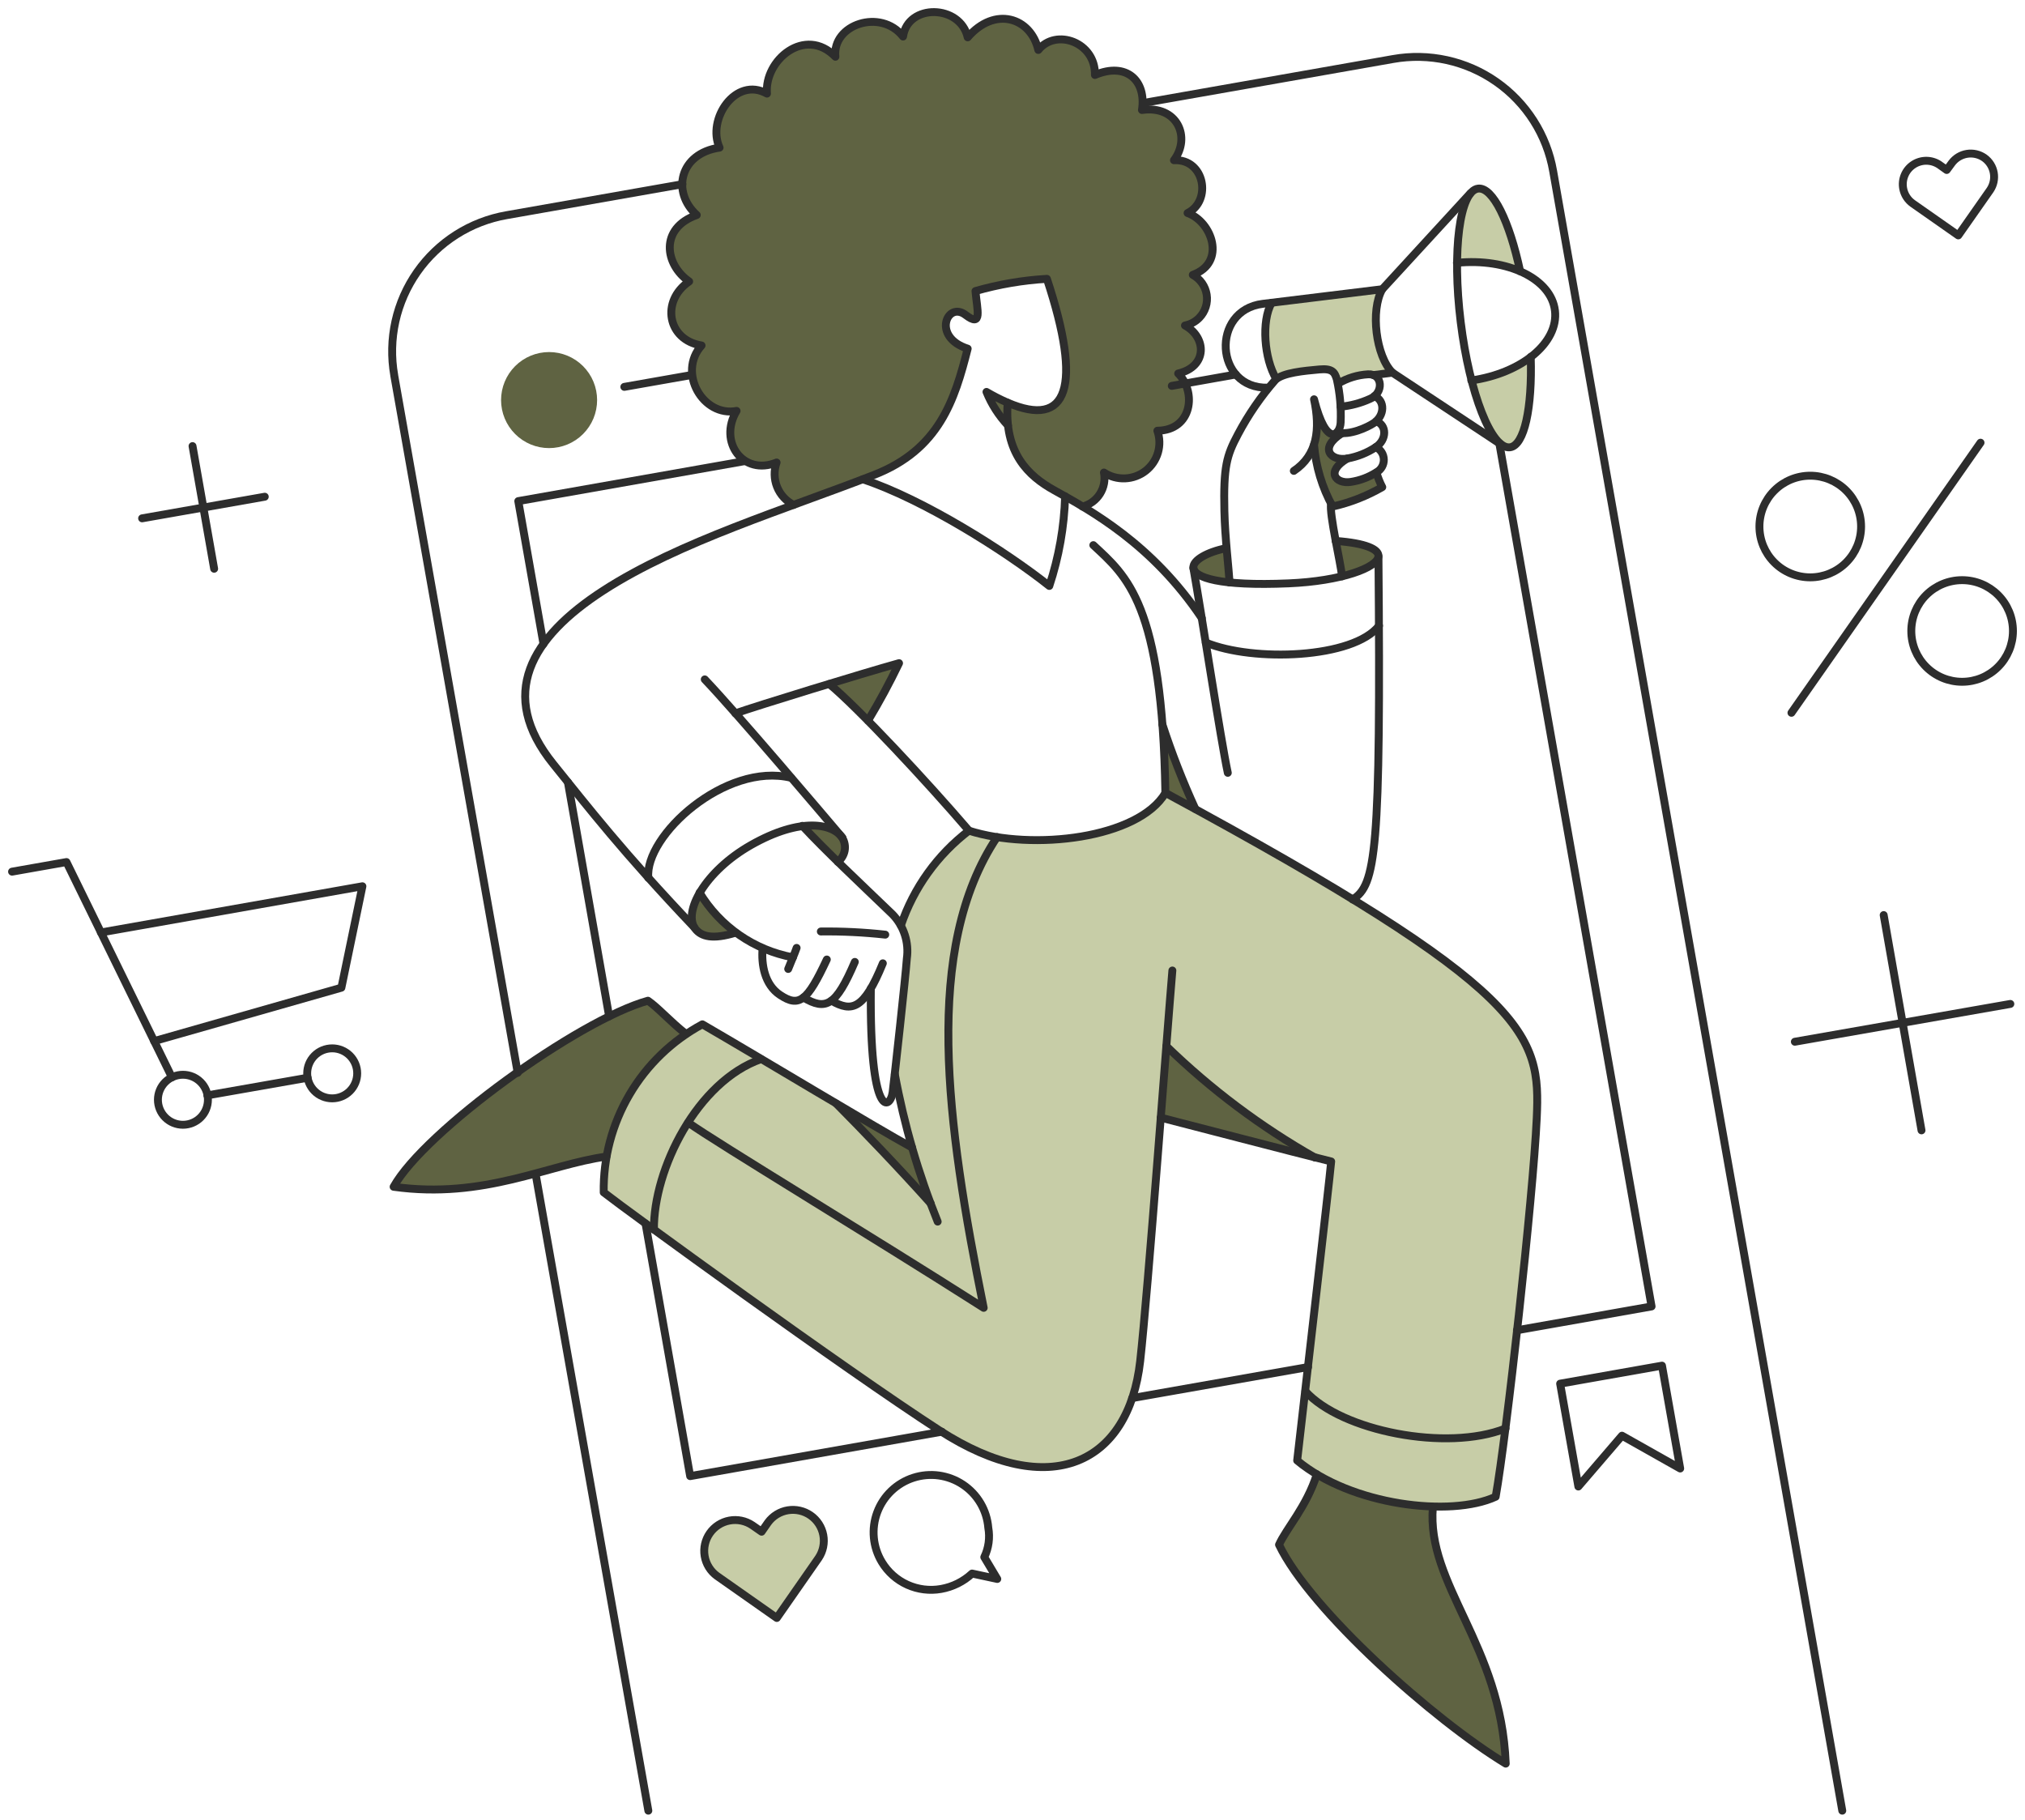 <svg width="168" height="151" viewBox="0 0 168 151" fill="none" xmlns="http://www.w3.org/2000/svg">
<path d="M124.215 83.477C118.583 77.568 103.792 69.692 96.666 65.778C94.244 69.877 85.328 70.419 80.381 68.915C77.759 70.939 75.79 73.69 74.72 76.824C75.963 78.625 74.72 84.74 74.25 89.209C74.903 92.836 75.895 96.395 77.211 99.838C74.502 96.817 71.666 93.845 69.375 91.588C59.59 85.768 61.808 87.044 58.27 84.981C57.805 85.217 57.356 85.483 56.925 85.778C54.782 87.227 53.033 89.188 51.839 91.484C50.645 93.78 50.042 96.337 50.086 98.925C51.468 100.061 70.127 113.603 77.941 118.662C87.187 124.622 93.661 121.385 94.607 112.935C95.085 108.544 96.678 87.97 96.765 86.79C99.2 89.369 106.826 95.469 110.444 96.352C110.206 98.847 107.784 119.83 107.622 121.185C112.078 124.924 120.357 125.912 124.089 124.19C125.005 118.773 127.172 99.313 127.475 92.766C127.625 89.506 127.548 86.972 124.215 83.477Z" fill="#C7CDA7"/>
<path d="M122.612 15.647C121.039 15.962 120.864 20.19 120.852 21.806C122.63 21.596 124.433 21.836 126.094 22.505C125.218 18.369 123.823 15.498 122.612 15.647Z" fill="#C7CDA7"/>
<path d="M126.977 29.607C125.533 30.654 123.852 31.328 122.085 31.566C122.477 33.097 123.689 37.209 125.255 37.111C126.461 36.961 127.11 33.84 126.977 29.607Z" fill="#C7CDA7"/>
<path d="M114.677 23.998L105.497 25.126C104.634 26.654 104.885 29.774 105.879 31.434C106.578 30.92 108.15 30.77 109.431 30.638C110.494 30.538 110.709 30.87 110.875 31.468C110.909 31.584 110.925 31.7 110.958 31.833C111.738 31.368 113.353 30.822 113.946 31.119L115.519 30.92C114.142 29.559 113.681 25.741 114.677 23.998Z" fill="#C7CDA7"/>
<path d="M64.445 134.237L59.482 130.751C58.938 130.356 58.571 129.763 58.46 129.101C58.348 128.438 58.502 127.758 58.887 127.207C59.272 126.656 59.858 126.278 60.519 126.155C61.18 126.032 61.862 126.173 62.42 126.549L63.184 127.08L63.715 126.316C64.111 125.776 64.703 125.412 65.364 125.302C66.025 125.193 66.703 125.347 67.252 125.731C67.801 126.115 68.178 126.699 68.302 127.358C68.426 128.016 68.287 128.697 67.915 129.254L64.445 134.237Z" fill="#C7CDA7"/>
<path d="M45.554 37.177C46.078 37.177 46.596 37.074 47.079 36.874C47.562 36.674 48.002 36.38 48.371 36.01C48.741 35.64 49.035 35.201 49.235 34.718C49.435 34.234 49.538 33.716 49.538 33.193C49.538 32.67 49.435 32.152 49.235 31.669C49.035 31.185 48.741 30.746 48.371 30.376C48.002 30.006 47.562 29.713 47.079 29.512C46.596 29.312 46.078 29.209 45.554 29.209C44.498 29.209 43.484 29.629 42.737 30.376C41.99 31.123 41.57 32.137 41.57 33.193C41.57 34.25 41.99 35.263 42.737 36.01C43.484 36.758 44.498 37.177 45.554 37.177Z" fill="#5F6342"/>
<path d="M118.877 124.99C115.494 124.907 112.185 123.983 109.249 122.301C108.369 125.009 106.709 126.8 106.111 128.144C108.701 133.589 118.976 142.735 124.919 146.317C124.56 136.611 118.538 132.096 118.877 124.99Z" fill="#5F6342"/>
<path d="M53.755 83.025C54.601 83.59 55.564 84.702 56.909 85.781C55.19 86.96 53.721 88.468 52.587 90.217C51.453 91.966 50.677 93.922 50.302 95.973C45.438 96.621 40.176 99.525 32.654 98.48C35.196 93.882 47.961 84.635 53.755 83.025Z" fill="#5F6342"/>
<path d="M75.667 95.226C76.129 96.781 76.644 98.32 77.21 99.841C74.502 96.836 71.666 93.848 69.375 91.557C72.015 93.118 74.339 94.483 75.667 95.226Z" fill="#5F6342"/>
<path d="M96.749 86.795C96.599 88.605 96.45 90.63 96.284 92.737C97.396 93.019 105.265 95.077 109.083 96.04C104.597 93.492 100.453 90.385 96.749 86.795Z" fill="#5F6342"/>
<path d="M96.433 60.118C97.214 62.508 98.128 64.853 99.172 67.14C98.339 66.682 97.504 66.229 96.666 65.779C96.639 63.89 96.562 62.003 96.433 60.118Z" fill="#5F6342"/>
<path d="M58.038 74.079C57.339 75.291 57.191 76.403 57.688 77.05C58.203 77.697 59.132 77.946 61.025 77.365C59.845 76.452 58.834 75.34 58.038 74.079Z" fill="#5F6342"/>
<path d="M69.89 69.514C70.077 69.833 70.141 70.21 70.071 70.574C70.001 70.937 69.801 71.263 69.508 71.489C68.429 70.427 67.433 69.431 66.587 68.519C68.497 68.268 69.311 68.813 69.89 69.514Z" fill="#5F6342"/>
<path d="M74.588 55.022C73.812 56.653 72.953 58.243 72.015 59.786C70.72 58.476 69.575 57.379 68.794 56.728C70.721 56.144 72.652 55.576 74.588 55.022Z" fill="#5F6342"/>
<path d="M101.745 45.477C100.135 45.809 98.957 46.49 99.006 47.12C99.006 48.047 101.879 48.32 101.994 48.332C101.945 47.735 101.845 46.672 101.745 45.477Z" fill="#5F6342"/>
<path d="M114.361 46.157C114.329 46.722 113.199 47.369 111.34 47.834C111.274 47.253 111.041 46.075 110.809 44.896C113.349 45.078 114.395 45.577 114.361 46.157Z" fill="#5F6342"/>
<path d="M114.195 39.186C113.55 39.596 112.826 39.867 112.071 39.983C110.809 40.182 109.946 39.119 111.788 38.04C110.444 38.302 109.365 37.194 111.324 35.949C111.165 35.947 111.008 35.919 110.859 35.866C110.46 36.281 109.697 35.965 108.966 33.127C109.276 34.312 109.287 35.555 109 36.745C109.068 38.524 109.557 40.261 110.427 41.813C110.461 41.891 110.506 41.963 110.56 42.029C112.003 41.695 113.39 41.153 114.677 40.419C114.477 40.024 114.316 39.611 114.195 39.186Z" fill="#5F6342"/>
<path d="M98.94 22.801C101.762 21.772 100.517 18.369 98.508 17.672C100.534 16.659 99.919 13.156 97.38 13.289C98.807 11.38 97.662 8.707 94.724 9.122C95.105 6.699 93.445 5.104 90.823 6.217C90.889 3.495 87.59 2.316 86.125 4.142C85.513 1.453 82.523 0.473 80.265 3.094C79.653 0.355 75.302 0.272 74.903 3.028C73.061 0.669 69.01 2.015 69.292 4.704C66.786 2.131 63.383 4.953 63.614 7.762C61.007 6.301 58.6 9.904 59.682 12.244C56.379 12.726 55.663 15.914 57.789 17.836C54.685 18.931 55.133 21.953 57.159 23.347C54.785 24.974 55.366 28.211 58.188 28.642C56.163 30.914 58.321 34.618 61.093 34.087C59.549 36.66 61.657 39.499 64.413 38.368C64.177 39.026 64.19 39.747 64.45 40.396C64.71 41.044 65.198 41.575 65.823 41.888C67.798 41.175 72.496 39.398 72.496 39.398C77.908 37.29 79.203 33.19 80.248 28.924C77.244 27.963 78.555 24.956 80.066 26.118C81.51 27.23 81.045 25.736 80.896 24.143C82.826 23.578 84.814 23.238 86.822 23.13C89.281 30.533 88.862 34.149 85.871 34.014C84.433 33.809 83.054 33.302 81.825 32.529C82.238 33.564 82.847 34.511 83.618 35.316C83.618 37.04 84.836 39.224 87.42 40.663L88.349 41.177C88.797 41.426 89.295 41.708 89.81 42.024C90.41 41.869 90.929 41.49 91.259 40.966C91.589 40.441 91.706 39.81 91.586 39.202C92.106 39.542 92.719 39.711 93.34 39.685C93.96 39.659 94.557 39.439 95.046 39.056C95.535 38.673 95.892 38.147 96.067 37.55C96.241 36.954 96.224 36.318 96.018 35.732C98.907 35.699 99.289 32.512 97.745 30.985C100.185 30.404 100.085 27.98 98.293 27.001C100.55 26.287 100.666 23.78 98.94 22.801Z" fill="#5F6342"/>
<path d="M108.518 113.421L93.927 115.994" stroke="#2D2D2D" stroke-width="0.655" stroke-linecap="round" stroke-linejoin="round"/>
<path d="M124.388 36.778L137.02 108.39L125.849 110.366" stroke="#2D2D2D" stroke-width="0.655" stroke-linecap="round" stroke-linejoin="round"/>
<path d="M97.214 32.015L102.526 31.069" stroke="#2D2D2D" stroke-width="0.655" stroke-linecap="round" stroke-linejoin="round"/>
<path d="M45.09 53.428L42.998 41.575L61.698 38.273" stroke="#2D2D2D" stroke-width="0.655" stroke-linecap="round" stroke-linejoin="round"/>
<path d="M50.535 84.32L47.115 64.898" stroke="#2D2D2D" stroke-width="0.655" stroke-linecap="round" stroke-linejoin="round"/>
<path d="M78.14 118.782L57.257 122.468L53.556 101.518" stroke="#2D2D2D" stroke-width="0.655" stroke-linecap="round" stroke-linejoin="round"/>
<path d="M152.84 150.225L128.853 14.193C128.593 12.709 128.044 11.292 127.235 10.022C126.426 8.751 125.375 7.653 124.141 6.79C122.908 5.926 121.516 5.315 120.046 4.99C118.576 4.665 117.056 4.633 115.573 4.897L94.832 8.55M53.788 150.225L44.438 97.416M56.614 15.283L42.02 17.854C40.536 18.114 39.118 18.664 37.847 19.472C36.576 20.28 35.476 21.331 34.611 22.565C33.747 23.798 33.133 25.189 32.806 26.66C32.48 28.13 32.446 29.651 32.707 31.134V31.151L42.951 89.01" stroke="#2D2D2D" stroke-width="0.655" stroke-linecap="round" stroke-linejoin="round"/>
<path d="M150.184 47.9C151.302 47.9 152.375 47.456 153.166 46.665C153.956 45.874 154.401 44.802 154.401 43.684C154.401 42.565 153.956 41.493 153.166 40.702C152.375 39.911 151.302 39.467 150.184 39.467C149.066 39.467 147.993 39.911 147.203 40.702C146.412 41.493 145.968 42.565 145.968 43.684C145.968 44.802 146.412 45.874 147.203 46.665C147.993 47.456 149.066 47.9 150.184 47.9Z" stroke="#2D2D2D" stroke-width="0.655" stroke-linecap="round" stroke-linejoin="round"/>
<path d="M162.784 56.565C163.902 56.565 164.974 56.121 165.765 55.33C166.556 54.54 167 53.467 167 52.349C167 51.231 166.556 50.158 165.765 49.367C164.974 48.577 163.902 48.133 162.784 48.133C161.665 48.133 160.593 48.577 159.802 49.367C159.011 50.158 158.567 51.231 158.567 52.349C158.567 53.467 159.011 54.54 159.802 55.33C160.593 56.121 161.665 56.565 162.784 56.565Z" stroke="#2D2D2D" stroke-width="0.655" stroke-linecap="round" stroke-linejoin="round"/>
<path d="M148.624 59.138L164.311 36.728" stroke="#2D2D2D" stroke-width="0.655" stroke-linecap="round" stroke-linejoin="round"/>
<path d="M164.641 13.107C164.222 12.806 163.701 12.682 163.191 12.763C162.681 12.844 162.224 13.122 161.919 13.538L161.504 14.103C161.504 14.103 160.892 13.671 160.873 13.654C160.553 13.446 160.178 13.336 159.796 13.338C159.414 13.341 159.042 13.456 158.724 13.669C158.407 13.881 158.159 14.183 158.012 14.535C157.865 14.887 157.824 15.275 157.895 15.651C157.99 16.154 158.278 16.599 158.698 16.891L162.466 19.531L165.106 15.763C165.387 15.346 165.496 14.836 165.409 14.341C165.322 13.845 165.047 13.403 164.641 13.107Z" stroke="#2D2D2D" stroke-width="0.655" stroke-linecap="round" stroke-linejoin="round"/>
<path d="M81.659 129.19C82.024 128.432 82.14 127.578 81.991 126.75C81.933 126.034 81.714 125.34 81.349 124.72C80.985 124.101 80.485 123.572 79.887 123.173C79.289 122.774 78.608 122.516 77.896 122.417C77.184 122.319 76.459 122.383 75.775 122.604C75.091 122.825 74.466 123.198 73.946 123.695C73.427 124.192 73.027 124.8 72.776 125.474C72.525 126.147 72.43 126.869 72.497 127.585C72.565 128.3 72.794 128.991 73.166 129.606C73.664 130.429 74.399 131.082 75.275 131.479C76.151 131.876 77.127 131.998 78.074 131.83C79.037 131.66 79.93 131.216 80.647 130.551L82.738 131L81.659 129.19Z" stroke="#2D2D2D" stroke-width="0.655" stroke-linecap="round" stroke-linejoin="round"/>
<path d="M130.945 123.33L134.564 119.113L139.394 121.836L137.884 113.303L129.434 114.797L130.945 123.33Z" stroke="#2D2D2D" stroke-width="0.655" stroke-linecap="round" stroke-linejoin="round"/>
<path d="M51.796 32.097L57.379 31.113" stroke="#2D2D2D" stroke-width="0.655" stroke-linecap="round" stroke-linejoin="round"/>
<path d="M15.176 93.318C15.727 93.318 16.255 93.1 16.644 92.71C17.033 92.321 17.251 91.793 17.251 91.243C17.251 90.693 17.033 90.165 16.644 89.776C16.255 89.387 15.727 89.168 15.176 89.168C14.626 89.168 14.098 89.387 13.709 89.776C13.32 90.165 13.101 90.693 13.101 91.243C13.101 91.793 13.32 92.321 13.709 92.71C14.098 93.1 14.626 93.318 15.176 93.318Z" stroke="#2D2D2D" stroke-width="0.655" stroke-linecap="round" stroke-linejoin="round"/>
<path d="M27.56 91.127C28.11 91.127 28.638 90.908 29.027 90.519C29.416 90.13 29.635 89.602 29.635 89.052C29.635 88.501 29.416 87.974 29.027 87.584C28.638 87.195 28.11 86.977 27.56 86.977C27.01 86.977 26.482 87.195 26.093 87.584C25.704 87.974 25.485 88.501 25.485 89.052C25.485 89.602 25.704 90.13 26.093 90.519C26.482 90.908 27.01 91.127 27.56 91.127Z" stroke="#2D2D2D" stroke-width="0.655" stroke-linecap="round" stroke-linejoin="round"/>
<path d="M17.202 90.878L25.518 89.417" stroke="#2D2D2D" stroke-width="0.655" stroke-linecap="round" stroke-linejoin="round"/>
<path d="M1 72.318L5.515 71.521L14.263 89.383" stroke="#2D2D2D" stroke-width="0.655" stroke-linecap="round" stroke-linejoin="round"/>
<path d="M12.786 86.378L28.323 81.946L30.067 73.53L8.37 77.364" stroke="#2D2D2D" stroke-width="0.655" stroke-linecap="round" stroke-linejoin="round"/>
<path d="M15.973 37.011L17.766 47.187" stroke="#2D2D2D" stroke-width="0.655" stroke-linecap="round" stroke-linejoin="round"/>
<path d="M21.966 41.211L11.79 43.004" stroke="#2D2D2D" stroke-width="0.655" stroke-linecap="round" stroke-linejoin="round"/>
<path d="M156.276 75.92L159.414 93.782" stroke="#2D2D2D" stroke-width="0.655" stroke-linecap="round" stroke-linejoin="round"/>
<path d="M166.784 83.292L148.906 86.429" stroke="#2D2D2D" stroke-width="0.655" stroke-linecap="round" stroke-linejoin="round"/>
<path d="M111.34 47.817C111.207 46.589 110.278 42.688 110.427 41.789" stroke="#2D2D2D" stroke-width="0.655" stroke-linecap="round" stroke-linejoin="round"/>
<path d="M109.016 36.895C109.16 38.695 109.686 40.444 110.56 42.025C112.006 41.699 113.394 41.156 114.677 40.414C114.475 40.028 114.314 39.622 114.195 39.203" stroke="#2D2D2D" stroke-width="0.655" stroke-linecap="round" stroke-linejoin="round"/>
<path d="M126.994 29.608C127.127 33.84 126.463 36.965 125.268 37.111C123.741 37.298 121.914 32.645 121.184 26.719C120.454 20.793 121.101 15.832 122.628 15.647C123.84 15.499 125.234 18.369 126.114 22.503" stroke="#2D2D2D" stroke-width="0.655" stroke-linecap="round" stroke-linejoin="round"/>
<path d="M115.523 30.918C114.146 29.557 113.681 25.739 114.677 23.996" stroke="#2D2D2D" stroke-width="0.655" stroke-linecap="round" stroke-linejoin="round"/>
<path d="M105.879 31.432C104.883 29.772 104.634 26.652 105.497 25.124" stroke="#2D2D2D" stroke-width="0.655" stroke-linecap="round" stroke-linejoin="round"/>
<path d="M120.87 21.805C125.069 21.39 128.688 23.115 129.004 25.772C129.319 28.429 126.248 30.968 122.065 31.566" stroke="#2D2D2D" stroke-width="0.655" stroke-linecap="round" stroke-linejoin="round"/>
<path d="M113.946 31.118L115.523 30.919L124.537 36.879" stroke="#2D2D2D" stroke-width="0.655" stroke-linecap="round" stroke-linejoin="round"/>
<path d="M121.981 16.045L114.677 23.995L104.767 25.207C100.417 25.738 100.783 32.279 105.182 32.163" stroke="#2D2D2D" stroke-width="0.655" stroke-linecap="round" stroke-linejoin="round"/>
<path d="M101.745 45.477C100.119 45.809 98.957 46.49 99.006 47.104C99.073 47.917 101.164 48.643 106.908 48.399C111.29 48.213 114.317 47.088 114.361 46.141C114.388 45.576 113.332 45.062 110.809 44.88" stroke="#2D2D2D" stroke-width="0.655" stroke-linecap="round" stroke-linejoin="round"/>
<path d="M69.508 71.505C69.802 71.279 70.002 70.954 70.073 70.59C70.143 70.226 70.078 69.849 69.89 69.53C69.126 68.329 66.434 67.765 62.304 70.111C58.483 72.28 56.62 75.697 57.689 77.066C58.191 77.71 59.133 77.963 61.026 77.382" stroke="#2D2D2D" stroke-width="0.655" stroke-linecap="round" stroke-linejoin="round"/>
<path d="M66.57 68.517C68.512 70.609 71.189 73.111 74.057 75.871C74.517 76.351 74.862 76.929 75.066 77.561C75.27 78.194 75.328 78.865 75.235 79.523C75.136 80.984 74.206 89.417 74.057 90.612C73.857 92.105 72.135 92.902 72.247 82.013" stroke="#2D2D2D" stroke-width="0.655" stroke-linecap="round" stroke-linejoin="round"/>
<path d="M58.038 74.061C58.878 75.451 60.002 76.647 61.337 77.572C62.672 78.497 64.187 79.129 65.784 79.427" stroke="#2D2D2D" stroke-width="0.655" stroke-linecap="round" stroke-linejoin="round"/>
<path d="M66.089 78.644C65.99 78.959 65.459 80.204 65.391 80.391" stroke="#2D2D2D" stroke-width="0.655" stroke-linecap="round" stroke-linejoin="round"/>
<path d="M63.267 78.677C63.15 80.022 63.433 81.698 64.711 82.545C66.288 83.594 66.968 83.093 68.595 79.607" stroke="#2D2D2D" stroke-width="0.655" stroke-linecap="round" stroke-linejoin="round"/>
<path d="M66.653 82.761C68.512 83.856 69.342 83.491 70.919 79.806" stroke="#2D2D2D" stroke-width="0.655" stroke-linecap="round" stroke-linejoin="round"/>
<path d="M68.977 83.026C70.67 83.987 71.666 83.79 73.243 79.922" stroke="#2D2D2D" stroke-width="0.655" stroke-linecap="round" stroke-linejoin="round"/>
<path d="M68.099 77.282C69.884 77.261 71.669 77.348 73.444 77.544" stroke="#2D2D2D" stroke-width="0.655" stroke-linecap="round" stroke-linejoin="round"/>
<path d="M58.469 56.366C61.158 59.187 68.379 67.72 69.89 69.497" stroke="#2D2D2D" stroke-width="0.655" stroke-linecap="round" stroke-linejoin="round"/>
<path d="M61.009 59.187C62.785 58.556 71.55 55.867 74.588 55.02C73.806 56.648 72.947 58.238 72.015 59.785" stroke="#2D2D2D" stroke-width="0.655" stroke-linecap="round" stroke-linejoin="round"/>
<path d="M74.239 89.135C75.009 93.316 76.199 97.41 77.792 101.352" stroke="#2D2D2D" stroke-width="0.655" stroke-linecap="round" stroke-linejoin="round"/>
<path d="M68.798 56.748C71.188 58.724 76.899 64.849 80.385 68.916C77.763 70.92 75.798 73.659 74.741 76.784" stroke="#2D2D2D" stroke-width="0.655" stroke-linecap="round" stroke-linejoin="round"/>
<path d="M53.788 72.834C53.456 69.348 60.179 63.206 65.64 64.534" stroke="#2D2D2D" stroke-width="0.655" stroke-linecap="round" stroke-linejoin="round"/>
<path d="M102.011 48.332C101.945 47.236 101.629 44.614 101.579 42.406C101.496 38.721 101.76 37.807 102.708 36.028C103.568 34.401 104.615 32.88 105.829 31.496C106.484 30.924 108.136 30.77 109.464 30.65C110.527 30.553 110.733 30.879 110.909 31.48C111.17 32.65 111.276 33.85 111.224 35.049C111.189 36.061 110.062 37.256 109.016 33.127C109.547 35.6 109.298 37.757 107.34 39.068" stroke="#2D2D2D" stroke-width="0.655" stroke-linecap="round" stroke-linejoin="round"/>
<path d="M114.179 34.952C115.059 35.268 115.067 36.475 114.146 37.094C113.432 37.566 112.629 37.888 111.787 38.04C110.439 38.291 109.363 37.193 111.322 35.948" stroke="#2D2D2D" stroke-width="0.655" stroke-linecap="round" stroke-linejoin="round"/>
<path d="M114.142 37.094C114.337 37.188 114.502 37.334 114.619 37.516C114.736 37.698 114.8 37.908 114.806 38.125C114.811 38.341 114.756 38.554 114.648 38.742C114.54 38.929 114.382 39.082 114.192 39.186C113.547 39.597 112.823 39.868 112.067 39.983C110.805 40.178 109.942 39.119 111.785 38.04" stroke="#2D2D2D" stroke-width="0.655" stroke-linecap="round" stroke-linejoin="round"/>
<path d="M111.025 31.815C111.777 31.367 112.625 31.106 113.498 31.055C114.726 30.982 114.826 32.627 113.648 33.096C112.881 33.443 112.062 33.662 111.224 33.744" stroke="#2D2D2D" stroke-width="0.655" stroke-linecap="round" stroke-linejoin="round"/>
<path d="M114.029 32.86C114.909 33.225 114.909 34.487 113.946 35.118C113.465 35.433 111.954 36.166 110.925 35.865" stroke="#2D2D2D" stroke-width="0.655" stroke-linecap="round" stroke-linejoin="round"/>
<path d="M90.706 45.228C93.462 47.801 96.433 50.059 96.682 65.779C127.127 82.23 127.807 85.832 127.492 92.771C127.193 99.344 124.969 119.231 124.085 124.178C120.366 125.904 112.099 124.908 107.617 121.173C108.182 116.193 110.273 98.215 110.439 96.361C107.634 95.68 97.558 93.04 96.296 92.725" stroke="#2D2D2D" stroke-width="0.655" stroke-linecap="round" stroke-linejoin="round"/>
<path d="M108.302 115.429C111.29 118.733 120.022 120.459 124.902 118.517" stroke="#2D2D2D" stroke-width="0.655" stroke-linecap="round" stroke-linejoin="round"/>
<path d="M97.263 80.519C96.865 85.149 95.233 107.244 94.591 112.939C93.638 121.387 87.165 124.637 77.924 118.666C70.133 113.629 51.962 100.406 50.086 98.928C50.042 96.078 50.782 93.269 52.226 90.81C53.669 88.352 55.76 86.336 58.27 84.984C63.366 87.939 72.447 93.434 75.667 95.206" stroke="#2D2D2D" stroke-width="0.655" stroke-linecap="round" stroke-linejoin="round"/>
<path d="M54.253 102.016C54.203 97.003 57.855 89.715 63.134 87.873" stroke="#2D2D2D" stroke-width="0.655" stroke-linecap="round" stroke-linejoin="round"/>
<path d="M80.381 68.917C85.726 70.61 94.425 69.564 96.682 65.796" stroke="#2D2D2D" stroke-width="0.655" stroke-linecap="round" stroke-linejoin="round"/>
<path d="M82.722 69.447C76.547 78.693 78.505 93.152 81.61 108.507C71.948 102.347 59.631 94.928 57.09 93.135" stroke="#2D2D2D" stroke-width="0.655" stroke-linecap="round" stroke-linejoin="round"/>
<path d="M109.249 122.317C108.386 125.026 106.71 126.816 106.112 128.16C108.702 133.589 118.994 142.735 124.92 146.321C124.538 136.448 118.313 131.48 118.877 125.023" stroke="#2D2D2D" stroke-width="0.655" stroke-linecap="round" stroke-linejoin="round"/>
<path d="M56.909 85.781C55.564 84.718 54.601 83.606 53.755 83.025C47.961 84.635 35.196 93.882 32.656 98.463C40.176 99.512 45.455 96.621 50.305 95.957" stroke="#2D2D2D" stroke-width="0.655" stroke-linecap="round" stroke-linejoin="round"/>
<path d="M114.361 46.158C114.577 70.875 114.129 73.417 112.22 74.627" stroke="#2D2D2D" stroke-width="0.655" stroke-linecap="round" stroke-linejoin="round"/>
<path d="M99.006 47.119C99.687 50.971 101.297 61.495 101.862 64.118" stroke="#2D2D2D" stroke-width="0.655" stroke-linecap="round" stroke-linejoin="round"/>
<path d="M100.036 53.311C103.967 54.938 112.286 54.639 114.411 51.913" stroke="#2D2D2D" stroke-width="0.655" stroke-linecap="round" stroke-linejoin="round"/>
<path d="M96.765 86.795C100.467 90.39 104.611 93.497 109.099 96.042" stroke="#2D2D2D" stroke-width="0.655" stroke-linecap="round" stroke-linejoin="round"/>
<path d="M69.376 91.557C71.647 93.848 74.505 96.82 77.211 99.841" stroke="#2D2D2D" stroke-width="0.655" stroke-linecap="round" stroke-linejoin="round"/>
<path d="M96.433 60.101C97.211 62.492 98.125 64.837 99.172 67.123" stroke="#2D2D2D" stroke-width="0.655" stroke-linecap="round" stroke-linejoin="round"/>
<path d="M83.603 33.413C82.998 33.149 82.41 32.849 81.842 32.515C82.26 33.545 82.865 34.489 83.627 35.299" stroke="#2D2D2D" stroke-width="0.655" stroke-linecap="round" stroke-linejoin="round"/>
<path d="M57.6 76.939C51.711 70.748 48.807 66.986 45.903 63.389C41.255 57.628 44.026 52.896 50.053 48.996C56.343 44.928 65.255 42.235 72.513 39.401C77.923 37.289 79.203 33.193 80.282 28.927C77.277 27.966 78.585 24.965 80.099 26.122C81.54 27.221 81.06 25.723 80.929 24.146C82.861 23.591 84.848 23.251 86.855 23.134C89.834 32.143 88.575 35.552 83.602 33.411C83.282 37.604 85.342 39.499 87.436 40.662C90.474 42.355 95.57 45.111 99.704 51.286" stroke="#2D2D2D" stroke-width="0.655" stroke-linecap="round" stroke-linejoin="round"/>
<path d="M71.583 39.766C76.613 41.426 83.465 45.758 87.054 48.614C87.85 46.211 88.292 43.706 88.365 41.177" stroke="#2D2D2D" stroke-width="0.655" stroke-linecap="round" stroke-linejoin="round"/>
<path d="M65.84 41.888C65.217 41.574 64.73 41.044 64.47 40.396C64.211 39.749 64.196 39.029 64.429 38.372C61.674 39.501 59.566 36.678 61.109 34.091C58.337 34.622 56.179 30.92 58.204 28.663C55.382 28.214 54.797 24.977 57.175 23.351C55.15 21.953 54.702 18.935 57.806 17.839C55.681 15.917 56.395 12.726 59.698 12.248C58.619 9.907 61.026 6.307 63.63 7.766C63.398 4.977 66.801 2.138 69.309 4.708C69.027 2.019 73.077 0.674 74.92 3.031C75.318 0.276 79.667 0.359 80.282 3.098C82.539 0.477 85.524 1.454 86.141 4.146C87.602 2.32 90.906 3.499 90.839 6.221C93.46 5.109 95.12 6.702 94.74 9.126C97.678 8.711 98.824 11.384 97.396 13.293C99.953 13.16 100.55 16.662 98.525 17.675C100.534 18.374 101.779 21.775 98.957 22.804C99.262 22.971 99.525 23.205 99.725 23.489C99.924 23.773 100.056 24.099 100.109 24.443C100.163 24.786 100.136 25.137 100.032 25.468C99.927 25.8 99.748 26.103 99.507 26.353C99.184 26.689 98.766 26.916 98.309 27.004C100.102 27.984 100.202 30.412 97.745 30.988C99.289 32.515 98.907 35.706 96.018 35.736C96.224 36.322 96.241 36.958 96.067 37.554C95.893 38.151 95.537 38.678 95.048 39.061C94.558 39.444 93.961 39.663 93.34 39.689C92.719 39.715 92.106 39.546 91.586 39.205C91.707 39.813 91.59 40.445 91.259 40.969C90.929 41.494 90.41 41.873 89.81 42.027" stroke="#2D2D2D" stroke-width="0.655" stroke-linecap="round" stroke-linejoin="round"/>
<path d="M64.445 134.237L59.482 130.751C58.938 130.356 58.571 129.763 58.46 129.101C58.348 128.438 58.502 127.758 58.887 127.207C59.272 126.656 59.858 126.278 60.519 126.155C61.18 126.032 61.862 126.173 62.42 126.549L63.184 127.08L63.715 126.316C64.111 125.776 64.703 125.412 65.364 125.302C66.025 125.193 66.703 125.347 67.252 125.731C67.801 126.115 68.178 126.699 68.302 127.358C68.426 128.016 68.287 128.697 67.915 129.254L64.445 134.237Z" stroke="#2D2D2D" stroke-width="0.655" stroke-linejoin="round"/>
</svg>
